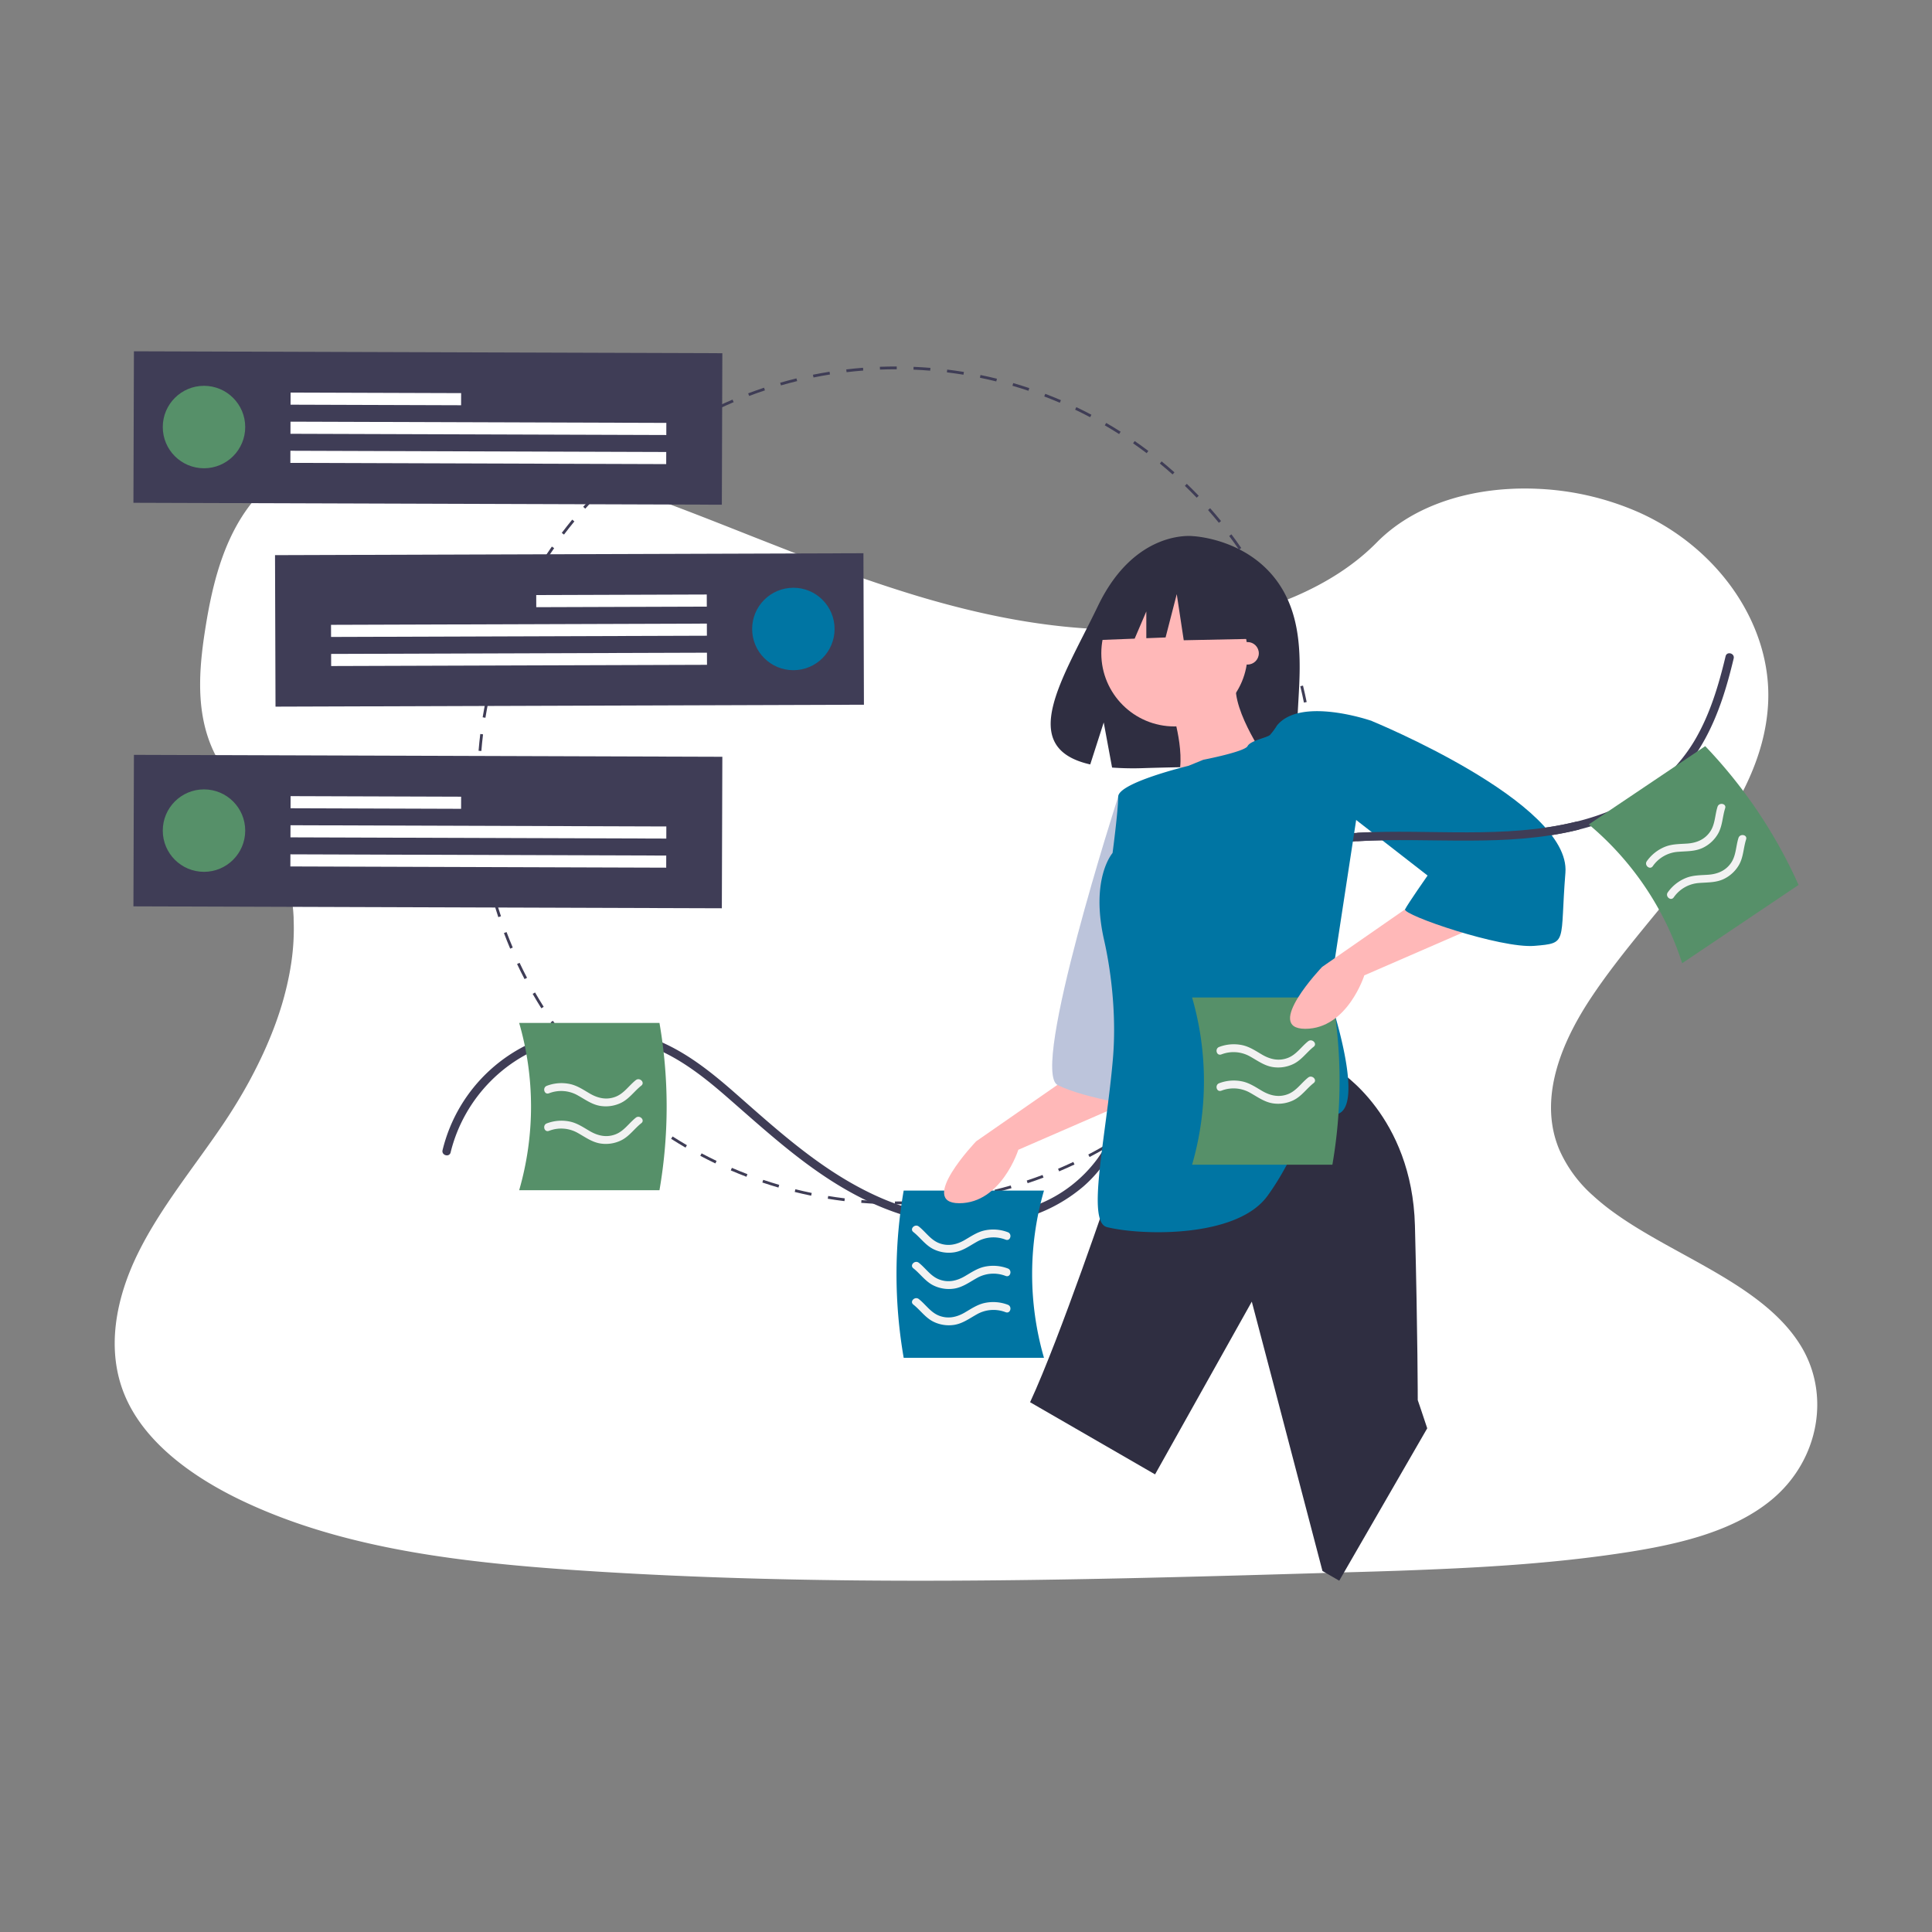 <svg xmlns="http://www.w3.org/2000/svg" xmlns:xlink="http://www.w3.org/1999/xlink" width="800" height="800" viewBox="0 0 800 800">
  <rect x="0" y="0" width="800" height="800" fill="#808080" stroke="none"/>
  <defs>
    <clipPath id="clip-_104">
      <rect width="800" height="800"/>
    </clipPath>
  </defs>
  <g id="_104" data-name="104" clip-path="url(#clip-_104)">
    <g id="Group_267" data-name="Group 267" transform="translate(0 -35.195)">
      <g id="Component_1_118" data-name="Component 1 – 118" transform="translate(47.512 218)">
        <path id="Path_168" data-name="Path 168" d="M798.2,560.6c-7.681,6.368-16.954,10.907-26.968,14.266q-2.186.747-4.434,1.4c-3.868,1.152-7.828,2.151-11.822,3.024-1.969.44-3.952.845-5.935,1.222-3.373.649-6.759,1.229-10.125,1.76-12.492,1.962-25.068,3.415-37.707,4.518q-5.845.517-11.7.929l-1.557.112-2.793.189-1.718.112c-2.612.175-5.223.328-7.828.475-10.439.587-20.893,1.013-31.346,1.4-7.681.265-15.285.489-22.924.7l-15.537.454-4.015.119-1.76.049q-6.9.209-13.812.4l-1.3.035-4.05.119-7.681.209-2.29.063-2.095.056c-48.761,1.313-97.557,2.269-146.289,1.857q-5.852-.042-11.7-.126c-36.185-.468-72.328-1.732-108.408-4.19-12.681-.866-25.445-1.913-38.14-3.359q-5.866-.663-11.7-1.445c-31.185-4.19-61.6-11.256-88.849-24.44-20.522-9.951-39.467-24.1-47.413-42.937-8.023-19.007-3.778-40.354,5.384-58.984s22.945-35.326,34.83-52.832c4.085-6.026,7.946-12.3,11.445-18.756.209-.391.426-.789.628-1.18q2.688-5.049,5.07-10.223h0q2.262-4.93,4.19-9.957.58-1.5,1.11-3c.042-.112.084-.223.119-.335s.091-.251.133-.377a129.277,129.277,0,0,0,5.265-19.461l.168-.922c.077-.44.154-.873.223-1.313s.133-.817.2-1.229h0a96.363,96.363,0,0,0,1.082-18.749v-.7a79.561,79.561,0,0,0-1.047-9.587h0c-.042-.272-.084-.538-.14-.8a75.079,75.079,0,0,0-3.68-13.337c-.07-.189-.147-.384-.223-.58a.784.784,0,0,0-.1-.258c-.524-1.334-1.082-2.653-1.7-3.973h0c-.1-.223-.209-.454-.314-.7h0c-.2-.426-.4-.852-.621-1.271h0q-1.473-3.01-3.282-5.942c-1.4-2.325-2.982-4.6-4.609-6.836l-.23-.314-.189-.265c-2.137-2.912-4.371-5.775-6.55-8.666-1.711-2.255-3.387-4.525-4.958-6.836l-.279-.419a69.654,69.654,0,0,1-5.083-8.749c-.293-.621-.58-1.243-.845-1.871-.475-1.1-.915-2.214-1.306-3.331-5.363-15.153-3.736-31.7-1.159-47.483,3.82-23.448,10.928-48.719,32.931-63.355,19.21-12.785,45.207-14.28,69.828-11.172,3.945.489,7.849,1.1,11.7,1.795l2.095.4c31.143,5.97,60.6,16.542,89.687,27.861,6.794,2.646,13.575,5.335,20.348,8.009Q384.373,165,392.32,168.1q9.182,3.575,18.5,6.983,5.824,2.137,11.7,4.19,9.42,3.275,18.965,6.222,6.759,2.095,13.589,3.945c21.647,5.893,43.852,9.978,66.581,10.767a203.394,203.394,0,0,0,51.54-4.776c3.945-.894,7.856-1.92,11.7-3.079a152.22,152.22,0,0,0,15.781-5.719c12.995-5.586,24.677-12.96,33.922-22.345l.077-.077c13.693-13.889,33.769-20.948,54.8-22.128a114.611,114.611,0,0,1,11.7-.063,116.1,116.1,0,0,1,42.372,9.916c33.266,15.083,54.78,47.015,53.16,78.905-2.353,46.422-47.106,82.055-73.808,122.667-1.885,2.863-3.68,5.817-5.349,8.833-.615,1.1-1.2,2.214-1.774,3.331-6.578,12.848-10.53,26.723-8.379,40.053a42.77,42.77,0,0,0,1.7,6.92c.328.985.7,1.969,1.11,2.947A54.81,54.81,0,0,0,724.093,434.6a94.977,94.977,0,0,0,8.54,6.941c24.915,18.113,61,29.537,76.943,54.284C822.913,516.348,817.983,544.174,798.2,560.6Z" transform="translate(-112.078 -122.422)" fill="#fff"/>
      </g>
      <g id="Group_266" data-name="Group 266" transform="translate(55.25 149.01)">
        <path id="Path_3263" data-name="Path 3263" d="M449.574,425.558l0-1.156c2.3.007,4.633-.033,6.938-.117l.043,1.155C454.238,425.525,451.888,425.564,449.574,425.558Zm-6.981-.157c-2.311-.1-4.656-.244-6.97-.434l.095-1.153c2.3.189,4.628.334,6.924.431Zm20.938-.358-.088-1.153c2.3-.176,4.618-.4,6.9-.67l.135,1.149c-2.3.27-4.64.5-6.951.675Zm-34.855-.788c-2.3-.284-4.631-.617-6.913-.991l.187-1.141c2.267.372,4.578.7,6.867.984Zm48.724-.84-.181-1.142c2.269-.359,4.567-.771,6.829-1.223l.227,1.133c-2.277.456-4.59.871-6.874,1.233ZM414.895,422c-2.274-.468-4.566-.989-6.811-1.546l.279-1.123c2.23.554,4.507,1.071,6.765,1.536Zm76.2-1.322-.273-1.123c2.241-.544,4.5-1.14,6.707-1.772l.318,1.112c-2.225.636-4.5,1.236-6.752,1.783Zm-89.753-2.046c-2.228-.651-4.47-1.355-6.663-2.093l.369-1.1c2.179.733,4.406,1.433,6.619,2.079Zm103.18-1.8-.363-1.1c2.185-.722,4.386-1.5,6.542-2.311l.408,1.082c-2.171.817-4.386,1.6-6.586,2.326Zm-116.434-2.666c-2.167-.829-4.349-1.715-6.486-2.634l.457-1.062c2.123.913,4.291,1.793,6.443,2.616Zm129.488-2.243-.451-1.065c2.117-.9,4.243-1.846,6.317-2.825l.493,1.046c-2.089.985-4.229,1.941-6.36,2.844Zm-142.347-3.284c-2.1-1-4.2-2.063-6.248-3.149l.541-1.021c2.035,1.078,4.123,2.13,6.206,3.128Zm154.951-2.659-.535-1.025c2.04-1.065,4.084-2.185,6.074-3.327l.576,1c-2,1.15-4.061,2.277-6.115,3.35Zm-167.314-3.889c-2.011-1.171-4.02-2.4-5.97-3.641l.622-.975c1.937,1.236,3.933,2.453,5.93,3.617Zm179.405-3.055-.616-.979c1.942-1.222,3.891-2.5,5.79-3.807l.654.953c-1.912,1.313-3.874,2.6-5.829,3.833Zm-191.194-4.463c-1.908-1.327-3.811-2.709-5.656-4.107l.7-.922c1.833,1.388,3.723,2.761,5.618,4.08Zm202.7-3.433-.693-.926c1.838-1.373,3.678-2.806,5.47-4.26l.729.9c-1.8,1.464-3.656,2.907-5.506,4.289Zm-213.836-5c-1.79-1.473-3.576-3-5.306-4.546l.77-.863c1.719,1.533,3.492,3.053,5.271,4.515Zm224.675-3.791-.764-.868c1.728-1.521,3.448-3.1,5.113-4.687l.8.837c-1.676,1.6-3.408,3.186-5.148,4.717Zm-235.1-5.508c-1.663-1.608-3.319-3.274-4.923-4.953l.836-.8c1.594,1.668,3.239,3.324,4.891,4.921Zm245.2-4.131-.831-.8c1.6-1.653,3.189-3.362,4.725-5.082l.862.771c-1.546,1.731-3.146,3.452-4.756,5.116Zm-254.847-5.967c-1.536-1.743-3.053-3.536-4.51-5.33l.9-.729c1.447,1.782,2.954,3.563,4.48,5.293Zm264.152-4.452-.893-.735c1.467-1.782,2.915-3.614,4.3-5.447l.921.7c-1.4,1.845-2.857,3.689-4.333,5.483ZM311.064,355.9c-1.387-1.855-2.756-3.762-4.067-5.67l.953-.655c1.3,1.9,2.661,3.79,4.04,5.633Zm281.4-4.755-.949-.66c1.32-1.9,2.617-3.839,3.855-5.777l.975.622C595.1,347.285,593.79,349.242,592.461,351.149Zm-289.3-6.742c-1.233-1.958-2.443-3.968-3.6-5.975l1-.576c1.146,1.994,2.349,3.99,3.573,5.935Zm296.825-5.042-1-.583c1.164-2,2.3-4.04,3.378-6.072l1.021.542c-1.085,2.046-2.229,4.1-3.4,6.112Zm-303.775-7.047c-1.071-2.049-2.115-4.149-3.1-6.242l1.046-.493c.982,2.078,2.019,4.164,3.082,6.2Zm310.329-5.312-1.043-.5c1-2.079,1.965-4.208,2.878-6.328l1.062.457C608.519,322.77,607.544,324.913,606.54,327.007Zm-316.279-7.288c-.9-2.133-1.774-4.308-2.587-6.467l1.082-.408c.808,2.143,1.672,4.3,2.57,6.423Zm321.814-5.569-1.08-.413c.827-2.16,1.62-4.363,2.356-6.545l1.1.37c-.74,2.2-1.539,4.414-2.371,6.589Zm-326.73-7.482c-.729-2.2-1.422-4.446-2.061-6.673l1.112-.318c.634,2.212,1.323,4.442,2.047,6.628Zm331.2-5.77-1.11-.324c.645-2.2,1.255-4.457,1.813-6.7l1.122.279C617.808,296.411,617.194,298.679,616.545,300.9ZM281.5,293.243c-.548-2.254-1.057-4.547-1.513-6.818l1.134-.228c.453,2.256.958,4.534,1.5,6.773Zm338.423-5.9-1.133-.234c.465-2.251.89-4.546,1.265-6.821l1.141.188c-.377,2.29-.805,4.6-1.273,6.867Zm-341.172-7.8c-.363-2.284-.685-4.611-.957-6.918l1.148-.135c.27,2.291.59,4.6.951,6.871Zm343.439-5.985-1.148-.142c.282-2.288.522-4.61.711-6.9l1.153.1c-.19,2.306-.431,4.643-.716,6.947Zm-345.075-7.883c-.179-2.31-.314-4.656-.4-6.973l1.155-.043c.086,2.3.22,4.632.4,6.927Zm346.23-6.032-1.155-.049c.1-2.3.152-4.637.159-6.936v-.383l1.156,0v.381C623.494,254.982,623.44,257.331,623.341,259.65Zm-345.6-7.92-1.156,0v-.194c.007-2.256.059-4.54.153-6.787l1.155.048c-.093,2.232-.144,4.5-.151,6.745Zm344.471-6.383c-.088-2.3-.224-4.627-.4-6.926l1.153-.091c.182,2.315.318,4.66.407,6.972Zm-343.892-7.478-1.153-.094c.189-2.315.428-4.652.709-6.948l1.148.14C278.749,233.248,278.513,235.57,278.324,237.869Zm342.806-6.352c-.272-2.281-.594-4.593-.959-6.87l1.142-.183c.367,2.292.692,4.62.964,6.917ZM280.009,224.1l-1.141-.187c.374-2.288.8-4.6,1.266-6.868l1.132.232c-.462,2.254-.885,4.549-1.257,6.823Zm338.927-6.28c-.457-2.261-.965-4.539-1.51-6.771l1.123-.275c.549,2.247,1.061,4.54,1.52,6.817ZM282.8,210.511l-1.122-.278c.557-2.249,1.169-4.518,1.818-6.744l1.11.323C283.958,206.025,283.351,208.278,282.8,210.511Zm332.845-6.167c-.636-2.211-1.327-4.44-2.054-6.626l1.1-.365c.731,2.2,1.427,4.445,2.067,6.671Zm-328.964-7.152-1.1-.368c.739-2.2,1.534-4.417,2.365-6.592l1.081.412c-.824,2.16-1.615,4.363-2.349,6.548Zm324.589-6.012c-.815-2.154-1.682-4.314-2.577-6.421l1.064-.452c.9,2.121,1.775,4.3,2.595,6.464ZM291.639,184.2l-1.063-.456c.916-2.133,1.888-4.278,2.89-6.374l1.043.5c-.995,2.082-1.961,4.212-2.871,6.331Zm314.215-5.753c-.983-2.076-2.022-4.161-3.088-6.2l1.024-.537c1.074,2.049,2.12,4.148,3.109,6.238ZM297.635,171.66l-1.022-.54c1.085-2.051,2.227-4.109,3.395-6.116l1,.581C299.847,167.579,298.712,169.623,297.635,171.66Zm301.793-5.478c-1.15-1.994-2.354-3.99-3.58-5.931l.978-.617c1.234,1.955,2.446,3.964,3.6,5.971Zm-294.808-6.53-.975-.621c1.247-1.957,2.551-3.915,3.874-5.82l.949.66C307.154,155.763,305.859,157.708,304.621,159.653Zm287.412-5.186c-1.305-1.894-2.667-3.788-4.046-5.628l.925-.694c1.389,1.852,2.759,3.758,4.073,5.666Zm-279.487-6.216-.922-.7c1.4-1.85,2.855-3.7,4.327-5.488l.894.734c-1.462,1.779-2.908,3.613-4.3,5.451Zm271.171-4.875c-1.453-1.784-2.962-3.564-4.486-5.288l.866-.766c1.534,1.736,3.053,3.528,4.516,5.324Zm-262.36-5.85-.863-.769c1.541-1.73,3.139-3.453,4.75-5.122l.832.8c-1.6,1.657-3.188,3.369-4.72,5.087Zm253.18-4.545c-1.595-1.666-3.242-3.319-4.9-4.915l.8-.832c1.666,1.607,3.324,3.271,4.929,4.948Zm-243.543-5.436-.8-.836c1.674-1.6,3.4-3.189,5.143-4.723l.765.867c-1.727,1.524-3.446,3.1-5.109,4.692Zm233.556-4.2c-1.723-1.533-3.5-3.051-5.276-4.51l.734-.894c1.79,1.469,3.577,3,5.311,4.54Zm-223.156-4.98-.73-.9c1.8-1.464,3.65-2.908,5.5-4.295l.693.925c-1.84,1.377-3.678,2.813-5.465,4.266Zm212.426-3.825c-1.84-1.391-3.732-2.761-5.622-4.074l.659-.95c1.9,1.322,3.808,2.7,5.661,4.1ZM352.489,110.06l-.656-.952c1.911-1.315,3.87-2.606,5.825-3.839l.617.978C356.334,107.471,354.387,108.754,352.489,110.06Zm189.925-3.435c-1.946-1.238-3.942-2.452-5.935-3.61l.581-1c2.005,1.165,4.015,2.388,5.974,3.634Zm-178.205-3.954-.577-1c2-1.153,4.059-2.282,6.111-3.356l.536,1.024c-2.038,1.067-4.081,2.188-6.07,3.334ZM530.4,99.646c-2.039-1.077-4.128-2.127-6.21-3.121l.5-1.044c2.1,1,4.2,2.058,6.252,3.142ZM376.476,96.252l-.494-1.046c2.088-.987,4.227-1.946,6.358-2.851l.452,1.064c-2.116.9-4.241,1.851-6.315,2.832Zm141.383-2.594c-2.122-.91-4.291-1.787-6.447-2.609l.412-1.081c2.17.827,4.354,1.711,6.489,2.626ZM389.214,90.847l-.408-1.082c2.166-.818,4.381-1.6,6.583-2.333l.364,1.1C393.565,89.254,391.365,90.034,389.214,90.847ZM504.863,88.7c-2.183-.732-4.41-1.429-6.621-2.072l.323-1.11c2.225.647,4.467,1.349,6.665,2.085ZM402.38,86.478l-.319-1.111c2.226-.64,4.5-1.243,6.751-1.792l.274,1.123C406.847,85.244,404.591,85.843,402.38,86.478Zm89.163-1.647c-2.231-.552-4.508-1.066-6.767-1.528l.232-1.133c2.275.465,4.567.983,6.813,1.539Zm-75.686-1.64-.228-1.133c2.269-.457,4.581-.874,6.873-1.24l.183,1.142C420.407,82.324,418.11,82.738,415.857,83.192Zm62.1-1.142c-2.273-.37-4.584-.7-6.869-.977l.14-1.148c2.3.28,4.626.611,6.914.984Zm-48.4-1.044-.136-1.148c2.3-.273,4.64-.5,6.95-.682l.09,1.153c-2.3.179-4.618.407-6.9.678Zm34.628-.632c-2.292-.186-4.622-.329-6.925-.424l.048-1.156c2.318.1,4.663.239,6.97.427Zm-20.8-.447-.044-1.155c2.313-.088,4.662-.13,6.983-.127l0,1.156c-2.305,0-4.639.039-6.937.126Z" transform="translate(-134.256 -40.706)" fill="#3f3d56"/>
        <path id="Path_3265" data-name="Path 3265" d="M257,475.048c5.538-22.628,23.478-40.869,46.247-46.173a63.106,63.106,0,0,1,36.412,2.341c11.851,4.471,22.017,12.422,31.477,20.658,18.275,15.91,35.975,32.471,58.05,43.087,19.718,9.483,41.921,13.51,63.361,7.855a65.92,65.92,0,0,0,26.4-13.6c7.829-6.777,13.337-15.651,16.992-25.273,7.66-20.169,7.508-42.23,13.356-62.869,3.014-10.637,7.8-20.685,15.438-28.791,7.553-8.013,17.167-13.885,27.364-17.915,24.181-9.557,50.354-8.782,75.9-8.445,24.141.319,48.881-.1,71.494-9.6a76.6,76.6,0,0,0,26.918-18.306c7.92-8.608,13.2-19.195,16.975-30.183,1.95-5.672,3.5-11.468,4.9-17.3.52-2.17-2.824-3.1-3.345-.922-2.892,12.07-6.488,24.153-12.847,34.9a66.9,66.9,0,0,1-24.5,23.975c-21.306,12.24-46.457,14.1-70.493,14.048-25.8-.058-52.183-1.977-77.24,5.494-20.391,6.08-39.157,18.261-48.6,37.893-9.4,19.543-9.727,41.719-14.406,62.552-2.324,10.347-5.8,20.534-12.031,29.22a56.375,56.375,0,0,1-24.957,19.074c-21.057,8.437-44.537,5.963-64.977-2.986-22.914-10.033-41.268-26.747-59.818-43.066-8.935-7.861-18.333-15.516-29.178-20.6a65.881,65.881,0,0,0-92.231,44.01c-.531,2.168,2.814,3.093,3.345.922Z" transform="translate(-125.656 -111.686)" fill="#3f3d56"/>
        <path id="Path_3266" data-name="Path 3266" d="M615.094,693.114H557a203.188,203.188,0,0,1,0-69.266h58.094A124.633,124.633,0,0,0,615.094,693.114Z" transform="translate(-238.052 -244.679)" fill="#0075a3"/>
        <path id="Path_3267" data-name="Path 3267" d="M304.384,582.227h58.094a203.188,203.188,0,0,0,0-69.266H304.384A124.632,124.632,0,0,1,304.384,582.227Z" transform="translate(-144.655 -203.194)" fill="#569069"/>
        <path id="Path_3268" data-name="Path 3268" d="M322.89,556.029a13.906,13.906,0,0,1,12.036.9c3.052,1.706,5.822,3.788,9.364,4.332a14.478,14.478,0,0,0,8.5-1.3c3.384-1.655,5.473-4.84,8.37-7.124,1.625-1.282-.666-3.545-2.276-2.276-2.83,2.231-4.848,5.476-8.295,6.847-3.69,1.468-7.283.719-10.63-1.21-2.7-1.555-5.213-3.334-8.31-4.01a17,17,0,0,0-9.616.731c-1.924.715-1.092,3.827.856,3.1Z" transform="translate(-150.85 -217.123)" fill="#f2f2f2"/>
        <path id="Path_3269" data-name="Path 3269" d="M322.89,580.884a13.906,13.906,0,0,1,12.036.9c3.052,1.706,5.822,3.789,9.364,4.332a14.478,14.478,0,0,0,8.5-1.3c3.384-1.655,5.473-4.84,8.37-7.124,1.625-1.282-.666-3.545-2.276-2.276-2.83,2.231-4.848,5.476-8.295,6.847-3.69,1.468-7.282.719-10.63-1.21-2.7-1.555-5.213-3.334-8.31-4.01a17,17,0,0,0-9.616.731c-1.924.715-1.092,3.828.856,3.1Z" transform="translate(-150.85 -226.422)" fill="#f2f2f2"/>
        <path id="Path_3270" data-name="Path 3270" d="M603.085,652.879a13.906,13.906,0,0,0-12.036.9c-3.052,1.706-5.822,3.789-9.364,4.332a14.477,14.477,0,0,1-8.5-1.3c-3.384-1.655-5.473-4.84-8.37-7.124-1.625-1.282.666-3.545,2.276-2.276,2.83,2.231,4.847,5.476,8.295,6.847,3.69,1.468,7.282.719,10.63-1.21,2.7-1.554,5.213-3.334,8.31-4.01a17,17,0,0,1,9.615.731c1.924.715,1.092,3.828-.856,3.1Z" transform="translate(-241.879 -253.357)" fill="#f2f2f2"/>
        <path id="Path_3271" data-name="Path 3271" d="M603.085,676.878a13.906,13.906,0,0,0-12.036.9c-3.052,1.706-5.822,3.789-9.364,4.332a14.477,14.477,0,0,1-8.5-1.3c-3.384-1.655-5.473-4.84-8.37-7.124-1.625-1.282.666-3.545,2.276-2.276,2.83,2.231,4.847,5.476,8.295,6.847,3.69,1.468,7.282.719,10.63-1.21,2.7-1.555,5.213-3.334,8.31-4.01a17,17,0,0,1,9.615.731c1.924.715,1.092,3.828-.856,3.1Z" transform="translate(-241.879 -262.335)" fill="#f2f2f2"/>
        <path id="Path_3272" data-name="Path 3272" d="M603.085,700.876a13.906,13.906,0,0,0-12.036.9c-3.052,1.706-5.822,3.788-9.364,4.332a14.477,14.477,0,0,1-8.5-1.3c-3.384-1.655-5.473-4.839-8.37-7.124-1.625-1.282.666-3.545,2.276-2.276,2.83,2.231,4.847,5.476,8.295,6.847,3.69,1.468,7.282.719,10.63-1.21,2.7-1.555,5.213-3.334,8.31-4.01a17,17,0,0,1,9.615.731c1.924.715,1.092,3.828-.856,3.1Z" transform="translate(-241.879 -271.313)" fill="#f2f2f2"/>
        <path id="Path_3273" data-name="Path 3273" d="M751.965,212.834c-12.433-21.008-37.031-21.987-37.031-21.987s-23.969-3.065-39.345,28.93c-14.332,29.822-34.111,58.616-3.184,65.6l5.586-17.387,3.46,18.681a121.016,121.016,0,0,0,13.232.226c33.12-1.069,64.662.313,63.646-11.572C756.98,259.524,763.928,233.048,751.965,212.834Z" transform="translate(-276.212 -82.654)" fill="#2f2e41"/>
        <path id="Path_3274" data-name="Path 3274" d="M640.7,544.754l-41.93,29.118S574.309,599.5,591.78,599.5s24.459-22.13,24.459-22.13l53.577-23.294Z" transform="translate(-249.822 -215.088)" fill="#ffb8b8"/>
        <path id="Path_3275" data-name="Path 3275" d="M684.35,363.312S647.661,476.873,659.308,482.7s37.271,9.318,37.271,9.318Z" transform="translate(-276.585 -147.207)" fill="#d0cde1"/>
        <path id="Path_3276" data-name="Path 3276" d="M684.35,363.312S647.661,476.873,659.308,482.7s37.271,9.318,37.271,9.318Z" transform="translate(-276.585 -147.207)" fill="#0075a3" opacity="0.1"/>
        <path id="Path_3277" data-name="Path 3277" d="M806.848,692.7l-36.434,63.106-6.941-4.007c-13.266-50.891-29.268-111.545-29.268-111.545L694.15,711.781,642.4,681.9c12.386-26.666,33.565-89.4,33.565-89.4l94.347-47.753s30.281,18.636,31.446,64.06,1.164,72.214,1.164,72.214S804.461,685.452,806.848,692.7Z" transform="translate(-271.114 -215.087)" fill="#2f2e41"/>
        <circle id="Ellipse_761" data-name="Ellipse 761" cx="30.283" cy="30.283" r="30.283" transform="translate(400.776 126.421)" fill="#ffb8b8"/>
        <path id="Path_3278" data-name="Path 3278" d="M736.535,299.363s6.988,22.13,0,30.283S774.971,318,774.971,318s-16.306-23.295-11.647-33.777Z" transform="translate(-306.059 -117.617)" fill="#ffb8b8"/>
        <path id="Path_3279" data-name="Path 3279" d="M761.4,312.591a29.849,29.849,0,0,1-2.88,3.911c-1.165,1.165-8.153,2.329-9.318,4.659s-18.339,5.65-18.339,5.65l-6.12,2.5s-29.118,6.988-29.118,12.812-2.329,23.294-2.329,23.294-9.318,10.483-3.494,36.106c2.244,9.873,5.371,29.026,3.617,49.325-2.8,32.384-11.044,67.329-2.453,69.476,13.977,3.494,53.577,4.659,66.389-12.812s13.977-32.612,27.953-33.777-2.329-48.918-2.329-48.918l17.471-114.143S771.267,300.527,761.4,312.591Z" transform="translate(-287.859 -126.021)" fill="#0075a3"/>
        <path id="Path_3280" data-name="Path 3280" d="M749.578,565.359h58.094a203.188,203.188,0,0,0,0-69.266H749.578A124.633,124.633,0,0,1,749.578,565.359Z" transform="translate(-311.212 -196.883)" fill="#569069"/>
        <path id="Path_3281" data-name="Path 3281" d="M767.717,530.316a13.906,13.906,0,0,1,12.036.9c3.052,1.706,5.822,3.788,9.364,4.332a14.477,14.477,0,0,0,8.5-1.3c3.384-1.655,5.473-4.84,8.37-7.124,1.625-1.282-.666-3.545-2.276-2.276-2.83,2.231-4.848,5.476-8.295,6.847-3.69,1.468-7.282.719-10.63-1.21-2.7-1.554-5.213-3.334-8.31-4.01a17,17,0,0,0-9.616.731c-1.924.715-1.092,3.828.856,3.1Z" transform="translate(-317.27 -207.503)" fill="#f2f2f2"/>
        <path id="Path_3282" data-name="Path 3282" d="M767.717,554.315a13.906,13.906,0,0,1,12.036.9c3.052,1.706,5.822,3.789,9.364,4.332a14.477,14.477,0,0,0,8.5-1.3c3.384-1.655,5.473-4.84,8.37-7.124,1.625-1.282-.666-3.545-2.276-2.276-2.83,2.231-4.848,5.476-8.295,6.847-3.69,1.468-7.282.719-10.63-1.21-2.7-1.555-5.213-3.334-8.31-4.01a17,17,0,0,0-9.616.731c-1.924.715-1.092,3.828.856,3.1Z" transform="translate(-317.27 -216.482)" fill="#f2f2f2"/>
        <path id="Path_3283" data-name="Path 3283" d="M869.594,429.375l-41.93,29.118s-24.459,25.624-6.988,25.624,24.459-22.13,24.459-22.13l53.577-23.294Z" transform="translate(-335.457 -171.922)" fill="#ffb8b8"/>
        <path id="Path_3284" data-name="Path 3284" d="M748.767,215.179l-24.3-12.729-15.247,2.366a27.257,27.257,0,0,0-22.4,20.916l-2.851,12.592,17.284-.665,4.828-11.266v11.081l7.975-.307,4.629-17.937,2.893,19.094,28.352-.579Z" transform="translate(-286.664 -87.025)" fill="#2f2e41"/>
        <path id="Path_3285" data-name="Path 3285" d="M855.142,315.4l8.153-2.329s82.7,33.777,80.366,62.9,1.165,29.118-12.812,30.283-54.742-12.812-53.577-15.141,9.318-13.977,9.318-13.977l-31.448-24.459Z" transform="translate(-350.706 -128.408)" fill="#0075a3"/>
        <circle id="Ellipse_762" data-name="Ellipse 762" cx="4.659" cy="4.659" r="4.659" transform="translate(456.683 152.045)" fill="#ffb8b8"/>
        <path id="Path_3286" data-name="Path 3286" d="M858.427,387.819c30.4-1.64,61.215,2.675,91.119-4.68,2.167-.533,1.249-3.879-.922-3.345-29.579,7.276-60.128,2.934-90.2,4.556-2.221.12-2.235,3.59,0,3.469Z" transform="translate(-351.309 -153.351)" fill="#3f3d56"/>
        <path id="Path_3287" data-name="Path 3287" d="M1050.7,419.713,1098.9,387.3a203.187,203.187,0,0,0-38.652-57.479l-48.208,32.418A124.634,124.634,0,0,1,1050.7,419.713Z" transform="translate(-409.406 -134.675)" fill="#569069"/>
        <path id="Path_3288" data-name="Path 3288" d="M1052.7,393.839a13.906,13.906,0,0,1,10.492-5.965c3.485-.288,6.945-.1,10.188-1.63a14.477,14.477,0,0,0,6.327-5.821c1.885-3.262,1.841-7.07,2.971-10.582.634-1.971-2.531-2.57-3.158-.619-1.1,3.43-.967,7.249-3.062,10.31-2.243,3.277-5.642,4.66-9.5,4.928-3.106.216-6.186.142-9.134,1.31a16.994,16.994,0,0,0-7.572,5.972c-1.2,1.668,1.23,3.786,2.442,2.1Z" transform="translate(-423.579 -148.97)" fill="#f2f2f2"/>
        <path id="Path_3289" data-name="Path 3289" d="M1066.567,414.465a13.907,13.907,0,0,1,10.492-5.965c3.485-.288,6.945-.1,10.188-1.63a14.478,14.478,0,0,0,6.329-5.821c1.885-3.262,1.841-7.07,2.97-10.582.634-1.971-2.531-2.57-3.159-.619-1.1,3.431-.967,7.249-3.062,10.31-2.243,3.277-5.642,4.66-9.5,4.928-3.106.216-6.186.142-9.134,1.31a17,17,0,0,0-7.571,5.972c-1.2,1.668,1.23,3.785,2.442,2.1Z" transform="translate(-428.77 -156.686)" fill="#f2f2f2"/>
        <rect id="Rectangle_355" data-name="Rectangle 355" width="243.651" height="62.731" transform="translate(0.205 31.647) rotate(0.187)" fill="#3f3d56"/>
        <circle id="Ellipse_763" data-name="Ellipse 763" cx="17.069" cy="17.069" r="17.069" transform="translate(12.151 45.944)" fill="#569069"/>
        <rect id="Rectangle_356" data-name="Rectangle 356" width="70.618" height="5.02" transform="translate(65.078 48.738) rotate(0.187)" fill="#fff"/>
        <rect id="Rectangle_357" data-name="Rectangle 357" width="155.628" height="5.02" transform="translate(65.039 60.787) rotate(0.187)" fill="#fff"/>
        <rect id="Rectangle_358" data-name="Rectangle 358" width="155.628" height="5.02" transform="translate(64.999 72.835) rotate(0.187)" fill="#fff"/>
        <rect id="Rectangle_359" data-name="Rectangle 359" width="243.651" height="62.731" transform="translate(0.205 198.756) rotate(0.187)" fill="#3f3d56"/>
        <circle id="Ellipse_764" data-name="Ellipse 764" cx="17.069" cy="17.069" r="17.069" transform="translate(12.151 213.053)" fill="#569069"/>
        <rect id="Rectangle_360" data-name="Rectangle 360" width="70.618" height="5.02" transform="translate(65.078 215.847) rotate(0.187)" fill="#fff"/>
        <rect id="Rectangle_361" data-name="Rectangle 361" width="155.628" height="5.02" transform="translate(65.039 227.896) rotate(0.187)" fill="#fff"/>
        <rect id="Rectangle_362" data-name="Rectangle 362" width="155.628" height="5.02" transform="translate(64.999 239.944) rotate(0.187)" fill="#fff"/>
        <rect id="Rectangle_363" data-name="Rectangle 363" width="243.651" height="62.731" transform="translate(302.485 177.995) rotate(179.813)" fill="#3f3d56"/>
        <circle id="Ellipse_765" data-name="Ellipse 765" cx="17.069" cy="17.069" r="17.069" transform="translate(256.196 129.561)" fill="#0075a3"/>
        <rect id="Rectangle_364" data-name="Rectangle 364" width="70.618" height="5.02" transform="translate(237.423 137.377) rotate(179.813)" fill="#fff"/>
        <rect id="Rectangle_365" data-name="Rectangle 365" width="155.628" height="5.02" transform="translate(237.463 149.425) rotate(179.813)" fill="#fff"/>
        <rect id="Rectangle_366" data-name="Rectangle 366" width="155.628" height="5.02" transform="translate(237.502 161.473) rotate(179.813)" fill="#fff"/>
      </g>
    </g>
  </g>
</svg>
